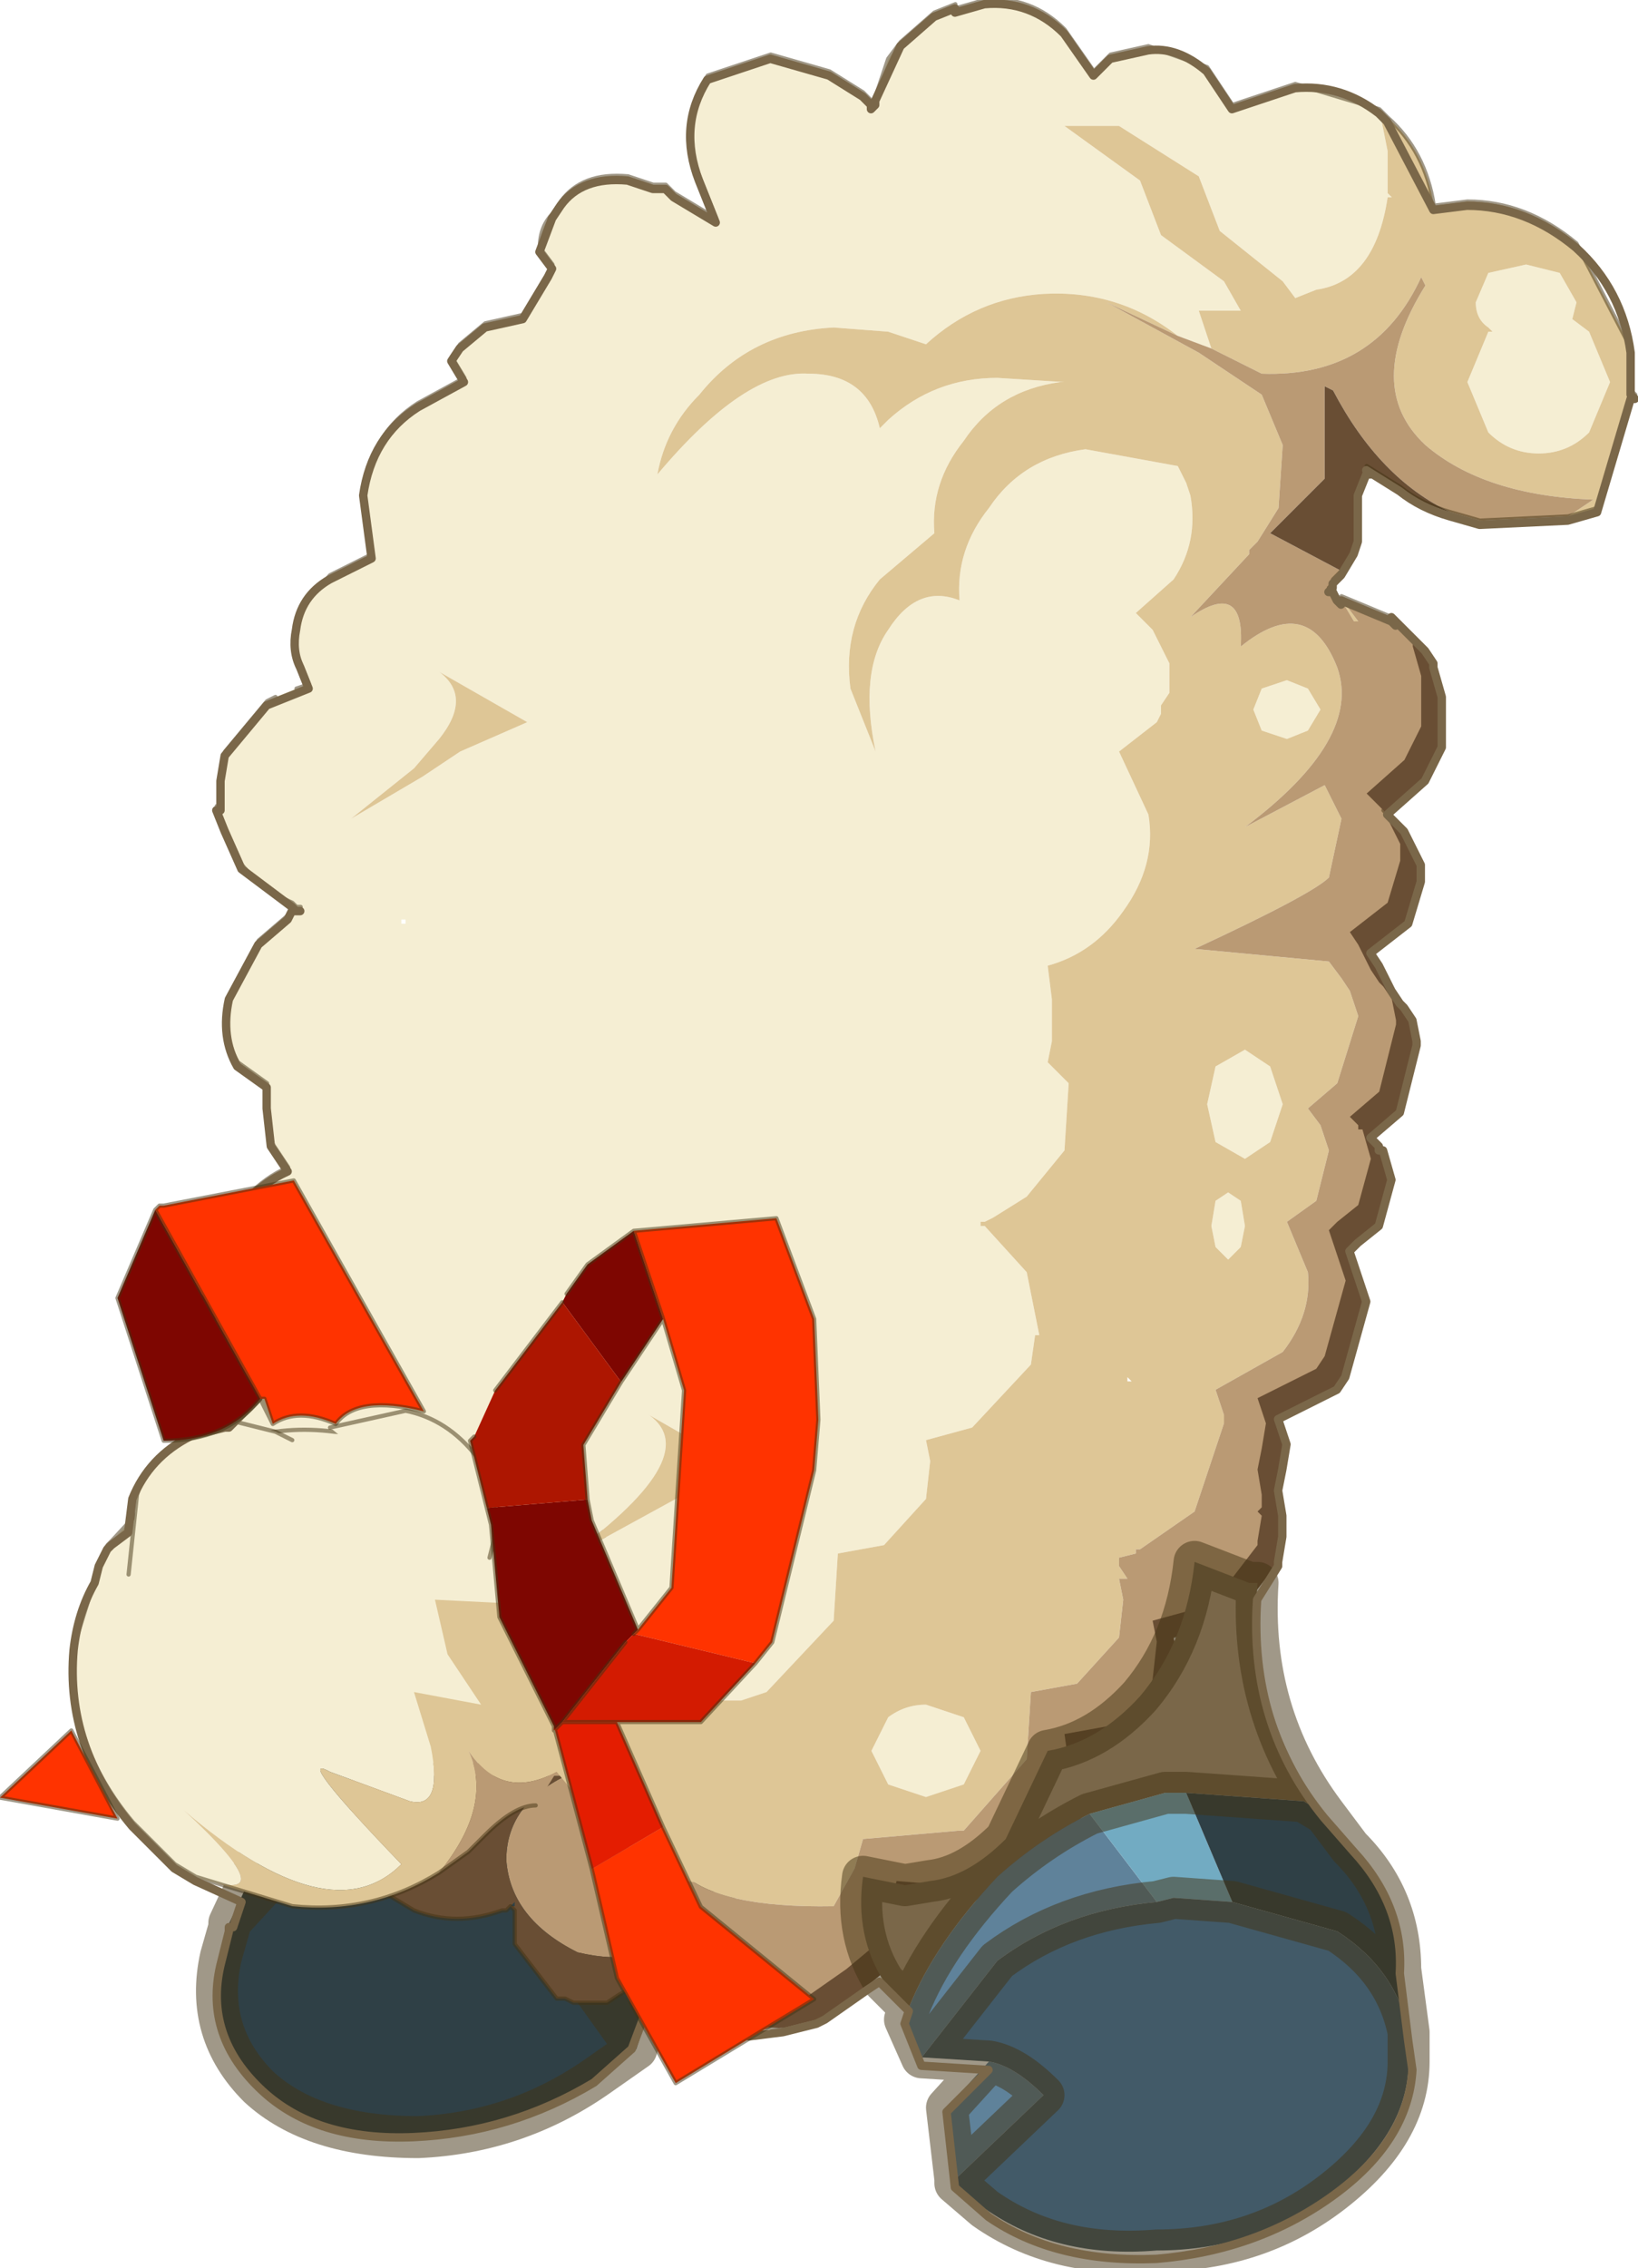 <?xml version="1.0"?>
<svg xmlns="http://www.w3.org/2000/svg" xmlns:xlink="http://www.w3.org/1999/xlink" width="17.7px" height="24.5px"><g transform="matrix(1, 0, 0, 1, -342.25, -265.15)"><use xlink:href="#object-0" width="18.6" height="27.05" transform="matrix(0.907, 0, 0, 0.907, 343.05, 265.15)"/><use xlink:href="#object-1" width="18.7" height="26.95" transform="matrix(0.907, 0, 0, 0.907, 343, 265.15)"/><use xlink:href="#object-2" width="9.75" height="10.75" transform="matrix(0.907, 0, 0, 0.907, 342.25, 277.9)"/></g><defs><g transform="matrix(1, 0, 0, 1, 1.6, 12.1)" id="object-0"><path fill-rule="evenodd" fill="#2f4046" stroke="none" d="M4.4 4.8Q4.2 5.7 4.55 6.4Q4.75 6.9 5.4 6.95Q5.3 7.65 5.55 8.05Q5.85 8.5 6.3 8.5L6.6 8.45L7.1 8.35Q7 9.1 6.5 9.7L6.2 10L6.2 10.15L5.85 10.7L5.05 10.8Q5.1 11.2 5.4 11.35L5.1 12.3L4.6 12.65Q3.65 13.3 2.5 13.35Q1.25 13.35 0.6 12.75Q-0.05 12.1 0.15 11.2L0.25 10.85L0.25 10.8L0.6 10.05Q0.75 9.15 1.55 8.45L2 8Q3.2 6.7 3.5 5.1L3.6 5.1L4.4 4.8M2 8L2.3 7.85L3.7 7.65L3.9 7.65L4.75 7.85L5.5 8.5L6.2 10L5.5 8.5L4.75 7.85L3.9 7.65L3.7 7.65L2.3 7.85L2 8M0.25 10.8L1.45 9.5L2.75 9.05L3.45 9L3.65 8.95Q4.7 9 5.25 9.6Q5.65 9.95 5.85 10.7Q5.65 9.95 5.25 9.6Q4.7 9 3.65 8.95L3.45 9L2.75 9.05L1.45 9.5L0.25 10.8M5.05 10.8Q4.75 10.85 4.35 11.25L5.1 12.3L4.35 11.25Q4.75 10.85 5.05 10.8"/><path fill="none" stroke="#423213" stroke-opacity="0.502" stroke-width="0.5" stroke-linecap="round" stroke-linejoin="round" d="M4.4 4.8Q4.2 5.7 4.55 6.4Q4.75 6.9 5.4 6.95Q5.3 7.65 5.55 8.05Q5.85 8.5 6.3 8.5L6.6 8.45L7.1 8.35Q7 9.1 6.5 9.7L6.2 10L6.2 10.15L5.85 10.7L5.05 10.8Q5.1 11.2 5.4 11.35L5.1 12.3L4.6 12.65Q3.65 13.3 2.5 13.35Q1.25 13.35 0.6 12.75Q-0.05 12.1 0.15 11.2L0.25 10.85L0.25 10.8L0.6 10.05Q0.75 9.15 1.55 8.45L2 8Q3.2 6.7 3.5 5.1L3.6 5.1L4.4 4.8M6.2 10L5.5 8.5L4.75 7.85L3.9 7.65L3.7 7.65L2.3 7.85L2 8M5.85 10.7Q5.65 9.95 5.25 9.6Q4.7 9 3.65 8.95L3.45 9L2.75 9.05L1.45 9.5L0.25 10.8M5.1 12.3L4.35 11.25Q4.75 10.85 5.05 10.8"/><path fill-rule="evenodd" fill="#f5eed3" stroke="none" d="M1.05 -3.9L1.2 -3.95L1.1 -4.2Q1 -4.4 1.05 -4.65L1.1 -4.85L1.45 -5.25L1.95 -5.5L1.85 -6.2L1.85 -6.25Q1.95 -6.95 2.5 -7.3L3.05 -7.6L2.9 -7.85L3 -8L3.3 -8.25L3.75 -8.35L4.05 -8.85L4.1 -8.95L3.95 -9.15Q3.95 -9.4 4.1 -9.55L4.2 -9.7Q4.45 -10.05 5 -10L5.3 -9.9L5.4 -9.9L5.45 -9.9L5.5 -9.85L5.55 -9.8L6.05 -9.5L5.85 -10Q5.6 -10.65 5.95 -11.2L6.7 -11.45L7.4 -11.25L7.8 -11L7.9 -10.9L7.9 -10.85L7.95 -10.9L7.95 -10.95L8.1 -11.4L8.25 -11.6L8.65 -11.95L8.9 -12.05L8.9 -12L9.25 -12.1Q9.8 -12.15 10.2 -11.75L10.55 -11.25L10.75 -11.45L11.2 -11.55L11.9 -11.3L12.2 -10.85L12.95 -11.1L13.95 -10.8L14.05 -10.3L14.05 -9.8L14.1 -9.75L14.05 -9.75Q13.9 -8.75 13.2 -8.65L12.95 -8.55L12.8 -8.75L12.05 -9.35L11.8 -10L10.85 -10.6L10.2 -10.6L11.1 -9.95L11.35 -9.3L12.1 -8.75L12.3 -8.4L11.8 -8.4L11.95 -7.95L11.55 -8.1Q10.85 -8.65 9.95 -8.6Q9.15 -8.55 8.55 -8L8.1 -8.15L7.45 -8.2Q6.45 -8.15 5.85 -7.4Q5.45 -7 5.35 -6.45Q6.4 -7.7 7.15 -7.65Q7.85 -7.65 8 -7L8.1 -7.1Q8.65 -7.6 9.4 -7.6L10.2 -7.55L10.15 -7.55Q9.4 -7.45 9 -6.85Q8.6 -6.35 8.65 -5.75L8 -5.2Q7.55 -4.65 7.65 -3.9L7.95 -3.15Q7.75 -4.1 8.1 -4.6Q8.45 -5.15 8.95 -4.95Q8.9 -5.55 9.3 -6.05Q9.7 -6.65 10.45 -6.75L11.55 -6.55L11.65 -6.35L11.7 -6.2Q11.8 -5.65 11.5 -5.2L11.05 -4.8L11.25 -4.6L11.45 -4.2L11.45 -3.85L11.35 -3.7L11.35 -3.6L11.3 -3.5L10.85 -3.15L11.2 -2.4Q11.3 -1.8 10.9 -1.25Q10.55 -0.75 10 -0.6L10.05 -0.2L10.05 0.3L10 0.55L10.25 0.8L10.2 1.6L9.75 2.15L9.35 2.4L9.25 2.45L9.2 2.45L9.2 2.5L9.25 2.5L9.75 3.05L9.85 3.55L9.9 3.8L9.85 3.8L9.8 4.15L9.1 4.9L8.55 5.05L8.6 5.3L8.55 5.75L8.05 6.3L7.5 6.4L7.45 7.2L6.65 8.05L6.35 8.15L5.5 8.15L5.4 8.5L5.2 8.9L1.75 8.9L1.8 8.7L1.85 8.6L1.9 8.55L1.85 8.55L1.1 8.45L0.65 8.2L0.65 8.15L0.5 8L0.35 7.65Q0.15 7.15 0.35 6.65Q0.45 6.35 0.7 6.2L0.5 6.05L0.2 5.65Q0.05 5.3 0.25 4.95L0.6 4.5L0.1 3.85L0 3.15L0.15 2.65Q0.4 2.05 0.95 1.8L0.85 1.65L0.75 1.5L0.7 1.05L0.7 0.8L0.35 0.55Q0.15 0.2 0.25 -0.25L0.6 -0.9L0.95 -1.2L1 -1.3L1.1 -1.3L1.05 -1.3L1 -1.35Q0.65 -1.5 0.4 -1.8L0.2 -2.25L0.1 -2.5L0.15 -2.5L0.15 -2.85L0.2 -3.15L0.7 -3.75L0.8 -3.8L1.05 -3.9M2.75 -3.3L2.45 -2.95L1.7 -2.35L2.55 -2.85L3 -3.15L3.8 -3.5L2.75 -4.1Q3.15 -3.8 2.75 -3.3M2.3 -1.1L2.35 -1.1L2.35 -1.15L2.3 -1.15L2.3 -1.1M15.7 -8.95L16.1 -8.85L16.3 -8.5L16.25 -8.3L16.45 -8.15L16.7 -7.55L16.45 -6.95Q16.2 -6.7 15.85 -6.7Q15.5 -6.7 15.25 -6.95L15 -7.55L15.25 -8.15L15.3 -8.15L15.25 -8.2Q15.1 -8.3 15.1 -8.5L15.25 -8.85L15.7 -8.95M13.1 -3.4L12.85 -3.3L12.55 -3.4L12.45 -3.65L12.55 -3.9L12.85 -4L13.1 -3.9L13.25 -3.65L13.1 -3.4M12 0.6L12.35 0.4L12.65 0.6L12.8 1.05L12.65 1.5L12.35 1.7L12 1.5L11.9 1.05L12 0.6M12 2.2L12.15 2.1L12.3 2.2L12.35 2.5L12.3 2.75L12.15 2.9L12 2.75L11.95 2.5L12 2.2M5.25 4.75Q5.95 5.25 4.2 6.5L6.3 5.35L5.25 4.75M8.55 8.2L9 8.35L9.2 8.75L9 9.15L8.55 9.3L8.1 9.15L7.9 8.75L8.1 8.35Q8.3 8.2 8.55 8.2"/><path fill-rule="evenodd" fill="#dec696" stroke="none" d="M13.95 -10.8L14.05 -10.7Q14.5 -10.3 14.6 -9.65L15 -9.7Q15.7 -9.7 16.3 -9.2L16.95 -7.95L16.95 -7.45L17 -7.4L16.95 -7.4L16.55 -6.05L16.2 -5.95L16.5 -6.15Q15.2 -6.2 14.5 -6.8Q13.75 -7.5 14.5 -8.7L14.45 -8.8Q13.9 -7.6 12.55 -7.65L11.95 -7.95L11.8 -8.4L12.3 -8.4L12.1 -8.75L11.35 -9.3L11.1 -9.95L10.2 -10.6L10.85 -10.6L11.8 -10L12.05 -9.35L12.8 -8.75L12.95 -8.55L13.2 -8.65Q13.9 -8.75 14.05 -9.75L14.1 -9.75L14.05 -9.8L14.05 -10.3L13.95 -10.8M5.2 8.9L5.4 8.5L5.5 8.15L6.35 8.15L6.65 8.05L7.45 7.2L7.5 6.4L8.05 6.3L8.55 5.75L8.6 5.3L8.55 5.05L9.1 4.9L9.8 4.15L9.85 3.8L9.9 3.8L9.85 3.55L9.75 3.05L9.25 2.5L9.2 2.5L9.2 2.45L9.25 2.45L9.35 2.4L9.75 2.15L10.2 1.6L10.25 0.8L10 0.55L10.05 0.3L10.05 -0.2L10 -0.6Q10.55 -0.75 10.9 -1.25Q11.3 -1.8 11.2 -2.4L10.85 -3.15L11.3 -3.5L11.35 -3.6L11.35 -3.7L11.45 -3.85L11.45 -4.2L11.25 -4.6L11.05 -4.8L11.5 -5.2Q11.8 -5.65 11.7 -6.2L11.65 -6.35L11.55 -6.55L10.45 -6.75Q9.7 -6.65 9.3 -6.05Q8.9 -5.55 8.95 -4.95Q8.45 -5.15 8.1 -4.6Q7.75 -4.1 7.95 -3.15L7.65 -3.9Q7.55 -4.65 8 -5.2L8.65 -5.75Q8.6 -6.35 9 -6.85Q9.4 -7.45 10.15 -7.55L10.2 -7.55L9.4 -7.6Q8.65 -7.6 8.1 -7.1L8 -7Q7.85 -7.65 7.15 -7.65Q6.4 -7.7 5.35 -6.45Q5.45 -7 5.85 -7.4Q6.45 -8.15 7.45 -8.2L8.1 -8.15L8.55 -8Q9.15 -8.55 9.95 -8.6Q10.85 -8.65 11.55 -8.1L10.7 -8.5L11.8 -7.9L12.55 -7.4L12.8 -6.8L12.75 -6.05L12.5 -5.65L12.4 -5.55L12.4 -5.5L11.7 -4.75Q12.35 -5.2 12.3 -4.4Q13.1 -5.05 13.45 -4.15Q13.75 -3.3 12.35 -2.25L13.3 -2.75L13.5 -2.35L13.35 -1.65Q13.15 -1.45 11.75 -0.8L13.35 -0.65L13.5 -0.45L13.6 -0.3L13.7 0L13.45 0.8L13.1 1.1L13.25 1.3L13.35 1.6L13.2 2.2L12.85 2.45L13.1 3.05Q13.15 3.55 12.8 4L12 4.45L12.1 4.75L12.1 4.85L11.75 5.9L11.1 6.35L11.05 6.35L11.05 6.4L10.85 6.45L10.85 6.55L10.95 6.7L10.85 6.7L10.9 6.95L10.85 7.4L10.35 7.95L9.8 8.05L9.75 8.85L9 9.7L8.95 9.7L7.8 9.8L7.7 10.15L7.45 10.6Q4.7 10.65 5.7 8.9L5.2 8.9M2.75 -3.3Q3.15 -3.8 2.75 -4.1L3.8 -3.5L3 -3.15L2.55 -2.85L1.7 -2.35L2.45 -2.95L2.75 -3.3M15.7 -8.95L15.25 -8.85L15.1 -8.5Q15.1 -8.3 15.25 -8.2L15.3 -8.15L15.25 -8.15L15 -7.55L15.25 -6.95Q15.5 -6.7 15.85 -6.7Q16.2 -6.7 16.45 -6.95L16.7 -7.55L16.45 -8.15L16.25 -8.3L16.3 -8.5L16.1 -8.85L15.7 -8.95M13.5 -4.95L13.55 -4.9L13.7 -4.7L13.65 -4.7L13.5 -4.95M13.1 -3.4L13.25 -3.65L13.1 -3.9L12.85 -4L12.55 -3.9L12.45 -3.65L12.55 -3.4L12.85 -3.3L13.1 -3.4M12 0.6L11.9 1.05L12 1.5L12.35 1.7L12.65 1.5L12.8 1.05L12.65 0.6L12.35 0.4L12 0.6M12 2.2L11.95 2.5L12 2.75L12.15 2.9L12.3 2.75L12.35 2.5L12.3 2.2L12.15 2.1L12 2.2M11 4.35L10.95 4.3L10.95 4.35L11 4.35M5.25 4.75L6.3 5.35L4.2 6.5Q5.95 5.25 5.25 4.75M8.55 8.2Q8.3 8.2 8.1 8.35L7.9 8.75L8.1 9.15L8.55 9.3L9 9.15L9.2 8.75L9 8.35L8.55 8.2"/><path fill-rule="evenodd" fill="#ba9a74" stroke="none" d="M16.2 -5.95L15.15 -5.9L14.8 -6Q13.95 -6.4 13.4 -7.45L13.3 -7.5L13.3 -6.4L12.65 -5.75L13.5 -5.3L13.4 -5.2L13.4 -5.15L13.35 -5.1L13.4 -5.1L13.45 -5L13.5 -4.95L13.5 -5L14.1 -4.75L14.45 -4.4L14.55 -4.25L14.55 -4.2L14.65 -3.85L14.65 -3.25L14.45 -2.85L14 -2.45L14.2 -2.25L14.4 -1.85L14.4 -1.65L14.25 -1.15L13.8 -0.8L13.9 -0.65L14.05 -0.35L14.15 -0.2L14.2 -0.15L14.3 0L14.35 0.25L14.35 0.3L14.15 1.1L13.8 1.4L13.9 1.5L13.9 1.55L13.95 1.55L14.05 1.9L13.9 2.45L13.65 2.65L13.55 2.75L13.75 3.35L13.5 4.25L13.4 4.4L12.7 4.75L12.8 5.05L12.75 5.35L12.7 5.6L12.75 5.9L12.75 6.05L12.7 6.1L12.75 6.15L12.7 6.45L12.7 6.5L12.2 7.15L12 7.25L11.45 7.4L11.5 7.65L11.45 8.1L11.4 8.25L11.35 8.35L10.95 8.65L10.4 8.75L10.45 9.1L10.35 9.55L9.7 10.35L9.55 10.4L9 10.55L8.4 10.5L8.3 10.85L8.15 11.2L8.1 11.25L8.1 11.3L7.8 11.55L7.3 11.9L7.2 11.95L7 12Q5.6 11.75 5.55 10.85Q5.25 11.35 4.4 11.15Q3.6 10.75 3.55 10.05Q3.55 9.4 4.25 9.05L1.7 9.05L1.75 8.9L5.2 8.9L5.7 8.9Q4.7 10.65 7.45 10.6L7.7 10.15L7.8 9.8L8.95 9.7L9 9.7L9.75 8.85L9.8 8.05L10.35 7.95L10.85 7.4L10.9 6.95L10.85 6.7L10.95 6.7L10.85 6.55L10.85 6.45L11.05 6.4L11.05 6.35L11.1 6.35L11.75 5.9L12.1 4.85L12.1 4.75L12 4.45L12.8 4Q13.15 3.55 13.1 3.05L12.85 2.45L13.2 2.2L13.35 1.6L13.25 1.3L13.1 1.1L13.45 0.8L13.7 0L13.6 -0.3L13.5 -0.45L13.35 -0.65L11.75 -0.8Q13.15 -1.45 13.35 -1.65L13.5 -2.35L13.3 -2.75L12.35 -2.25Q13.75 -3.3 13.45 -4.15Q13.1 -5.05 12.3 -4.4Q12.35 -5.2 11.7 -4.75L12.4 -5.5L12.4 -5.55L12.5 -5.65L12.75 -6.05L12.8 -6.8L12.55 -7.4L11.8 -7.9L10.7 -8.5L11.55 -8.1L11.95 -7.95L12.55 -7.65Q13.9 -7.6 14.45 -8.8L14.5 -8.7Q13.75 -7.5 14.5 -6.8Q15.2 -6.2 16.5 -6.15L16.2 -5.95M13.5 -4.95L13.65 -4.7L13.7 -4.7L13.55 -4.9L13.5 -4.95"/><path fill-rule="evenodd" fill="#694e34" stroke="none" d="M14.8 -6Q14.45 -6.1 14.2 -6.3L13.8 -6.55L13.85 -6.5L13.8 -6.5L13.7 -6.25L13.7 -5.7L13.65 -5.55L13.5 -5.3L12.65 -5.75L13.3 -6.4L13.3 -7.5L13.4 -7.45Q13.95 -6.4 14.8 -6M7 12L6.8 12.05L5.9 12L5.75 11.95L5.7 11.95L5.55 11.9L5.45 11.85L5.4 11.8L5.4 11.7L5.35 11.45L5.4 11.35L5.4 11.25L5.35 11.3L5.3 11.3L5.3 11.35L5.3 11.4L5.25 11.45L5.2 11.45L5.15 11.5L5.05 11.55L5 11.6L4.9 11.65L4.75 11.75L4.35 11.75L4.25 11.7L4.15 11.7L3.65 11.05L3.65 10.75L3.65 10.65L3.6 10.6L3.55 10.65L3.5 10.65Q2.95 10.85 2.45 10.65L2.2 10.5Q1.9 10.3 1.75 9.9L1.75 9.85L1.7 9.65L1.7 9.6L1.7 9.4L1.7 9.15L1.7 9.05L4.25 9.05Q3.55 9.4 3.55 10.05Q3.6 10.75 4.4 11.15Q5.25 11.35 5.55 10.85Q5.6 11.75 7 12M3.6 10.6L3.65 10.6L3.65 10.55L3.6 10.6"/><path fill-rule="evenodd" fill="#9d764f" stroke="none" d="M14.55 -4.25L14.6 -4.2L14.55 -4.2L14.55 -4.25M13.9 1.5L13.95 1.55L13.9 1.55L13.9 1.5M12.75 6.05L12.8 6.15L12.75 6.15L12.7 6.1L12.75 6.05"/><path fill="none" stroke="#423213" stroke-opacity="0.502" stroke-width="0.05" stroke-linecap="round" stroke-linejoin="round" d="M1.05 -3.9L1.2 -3.95L1.1 -4.2Q1 -4.4 1.05 -4.65L1.1 -4.85L1.45 -5.25L1.95 -5.5L1.85 -6.2L1.85 -6.25Q1.95 -6.95 2.5 -7.3L3.05 -7.6L2.9 -7.85L3 -8L3.3 -8.25L3.75 -8.35L4.05 -8.85L4.1 -8.95L3.95 -9.15Q3.95 -9.4 4.1 -9.55L4.2 -9.7Q4.45 -10.05 5 -10L5.3 -9.9L5.4 -9.9L5.45 -9.9L5.5 -9.85L5.55 -9.8L6.05 -9.5L5.85 -10Q5.6 -10.65 5.95 -11.2L6.7 -11.45L7.4 -11.25L7.8 -11L7.9 -10.9L7.9 -10.85L7.95 -10.9L7.95 -10.95L8.1 -11.4L8.25 -11.6L8.65 -11.95L8.9 -12.05L8.9 -12L9.25 -12.1Q9.8 -12.15 10.2 -11.75L10.55 -11.25L10.75 -11.45L11.2 -11.55L11.9 -11.3L12.2 -10.85L12.95 -11.1L13.95 -10.8L14.05 -10.7Q14.5 -10.3 14.6 -9.65L15 -9.7Q15.7 -9.7 16.3 -9.2L16.95 -7.95L16.95 -7.45L17 -7.4L16.95 -7.4L16.55 -6.05L16.2 -5.95L15.15 -5.9L14.8 -6Q14.45 -6.1 14.2 -6.3L13.8 -6.55L13.85 -6.5L13.8 -6.5L13.7 -6.25L13.7 -5.7L13.65 -5.55L13.5 -5.3L13.4 -5.2L13.4 -5.15L13.35 -5.1L13.4 -5.1L13.45 -5L13.5 -4.95L13.5 -5L14.1 -4.75L14.45 -4.4L14.55 -4.25L14.6 -4.2L14.55 -4.2L14.65 -3.85L14.65 -3.25L14.45 -2.85L14 -2.45L14.2 -2.25L14.4 -1.85L14.4 -1.65L14.25 -1.15L13.8 -0.8L13.9 -0.65L14.05 -0.35L14.15 -0.2L14.2 -0.15L14.3 0L14.35 0.25L14.35 0.3L14.15 1.1L13.8 1.4L13.9 1.5L13.95 1.55L14.05 1.9L13.9 2.45L13.65 2.65L13.55 2.75L13.75 3.35L13.5 4.25L13.4 4.4L12.7 4.75L12.8 5.05L12.75 5.35L12.7 5.6L12.75 5.9L12.75 6.05L12.8 6.15L12.75 6.15L12.7 6.45L12.7 6.5L12.2 7.15L12 7.25L11.45 7.4L11.5 7.65L11.45 8.1L11.4 8.25L11.35 8.35L10.95 8.65L10.4 8.75L10.45 9.1L10.35 9.55L9.7 10.35L9.55 10.4L9 10.55L8.4 10.5L8.3 10.85L8.15 11.2L8.1 11.25L8.1 11.3L7.8 11.55L7.3 11.9L7.2 11.95L7 12L6.8 12.05L5.9 12L5.75 11.95L5.7 11.95L5.55 11.9L5.45 11.85L5.4 11.8L5.4 11.7L5.35 11.45L5.4 11.35L5.4 11.25L5.35 11.3L5.3 11.3L5.3 11.35L5.3 11.4L5.25 11.45L5.2 11.45L5.15 11.5L5.05 11.55L5 11.6L4.9 11.65L4.75 11.75L4.35 11.75L4.25 11.7L4.15 11.7L3.65 11.05L3.65 10.75L3.65 10.65L3.6 10.6L3.55 10.65L3.5 10.65Q2.95 10.85 2.45 10.65L2.2 10.5Q1.9 10.3 1.75 9.9L1.75 9.85L1.7 9.65L1.7 9.6L1.7 9.4L1.7 9.15L1.7 9.05L1.75 8.9L1.8 8.7L1.85 8.6L1.9 8.55L1.85 8.55L1.1 8.45L0.65 8.2L0.65 8.15L0.5 8L0.35 7.65Q0.15 7.15 0.35 6.65Q0.45 6.35 0.7 6.2L0.5 6.05L0.2 5.65Q0.05 5.3 0.25 4.95L0.6 4.5L0.1 3.85L0 3.15L0.15 2.65Q0.4 2.05 0.95 1.8L0.85 1.65L0.75 1.5L0.7 1.05L0.7 0.8L0.35 0.55Q0.15 0.2 0.25 -0.25L0.6 -0.9L0.95 -1.2L1 -1.3L1.1 -1.3L1.05 -1.3L1 -1.35Q0.65 -1.5 0.4 -1.8L0.2 -2.25L0.1 -2.5L0.15 -2.5L0.15 -2.85L0.2 -3.15L0.7 -3.75L0.8 -3.8"/><path fill-rule="evenodd" fill="#694e34" stroke="none" d="M14.15 -4.75L14.5 -4.4L14.6 -4.25L14.6 -4.2L14.7 -3.85L14.7 -3.25L14.5 -2.85L14.05 -2.45L14.25 -2.25L14.45 -1.85L14.45 -1.65L14.3 -1.15L13.85 -0.8L13.95 -0.65L14.1 -0.35L14.2 -0.2L14.25 -0.15L14.35 0L14.4 0.25L14.4 0.3L14.2 1.1L13.85 1.4L13.95 1.5L13.95 1.55L14 1.55L14.1 1.9L13.95 2.45L13.7 2.65L13.6 2.75L13.8 3.35L13.55 4.25L13.45 4.4L12.75 4.75L12.85 5.05L12.8 5.35L12.75 5.6L12.8 5.9L12.8 6.05L12.75 6.1L12.8 6.15L12.75 6.45L12.75 6.5L12.25 7.15L12.05 7.25L11.5 7.4L11.55 7.65L11.5 8.1L11.45 8.25L11.4 8.35L11 8.65L10.45 8.75L10.5 9.1L10.4 9.55L9.75 10.35L9.6 10.4L9.05 10.55L8.45 10.5L8.35 10.85L8.2 11.2L8.15 11.25L8.15 11.3L7.85 11.55L7.35 11.9L7.25 11.95L6.85 12.05L5.95 12L5.75 11.95L5.6 11.9L5.5 11.85L5.45 11.8L5.45 11.75L5.5 11.75L5.7 11.8L6.6 11.85L7 11.75L7.1 11.7L7.6 11.35L7.9 11.1L7.9 11.05L7.95 11L8.1 10.65L8.2 10.3L8.8 10.35L9.35 10.2L9.5 10.15L10.15 9.35L10.25 8.9L10.2 8.55L10.75 8.45L11.15 8.15L11.2 8.05L11.25 7.9L11.3 7.45L11.25 7.2L11.8 7.05L12 6.95L12.5 6.3L12.5 6.25L12.55 5.95L12.5 5.9L12.55 5.85L12.55 5.7L12.5 5.4L12.55 5.15L12.6 4.85L12.5 4.55L13.2 4.2L13.3 4.05L13.55 3.15L13.35 2.55L13.45 2.45L13.7 2.25L13.85 1.7L13.75 1.35L13.7 1.35L13.7 1.3L13.6 1.2L13.95 0.9L14.15 0.1L14.15 0.05L14.1 -0.2L14 -0.35L13.95 -0.4L13.85 -0.55L13.7 -0.85L13.6 -1L14.05 -1.35L14.2 -1.85L14.2 -2.05L14 -2.45L13.8 -2.65L14.25 -3.05L14.45 -3.45L14.45 -4.05L14.35 -4.4L14.35 -4.45L14.25 -4.6L14.1 -4.8L14.15 -4.75"/><path fill-rule="evenodd" fill="#7a6749" stroke="none" d="M8.35 11.8L8.05 11.5Q7.7 10.95 7.8 10.25L8.3 10.35L8.6 10.3Q9.05 10.25 9.5 9.8L10 8.75Q10.6 8.65 11.1 8.1Q11.65 7.45 11.75 6.5L12.4 6.75L12.5 6.75Q12.4 8.3 13.3 9.5L13.05 9.35L11.65 9.25L11.4 9.25L10.5 9.5Q9.9 9.8 9.4 10.25Q8.65 11.05 8.35 11.8"/><path fill-rule="evenodd" fill="#5f829a" stroke="none" d="M8.35 11.8Q8.65 11.05 9.4 10.25Q9.9 9.8 10.5 9.5L11.3 10.55Q10.2 10.65 9.4 11.25L8.5 12.4L8.3 11.95L8.35 11.8M8.9 13.85L8.8 13L9.3 12.45Q9.6 12.5 9.95 12.85L8.9 13.85"/><path fill-rule="evenodd" fill="#72abc2" stroke="none" d="M10.5 9.5L11.4 9.25L11.65 9.25L12.2 10.55L11.5 10.5L11.3 10.55L10.5 9.5"/><path fill-rule="evenodd" fill="#2f4046" stroke="none" d="M11.65 9.25L13.05 9.35L13.3 9.5L13.6 9.9Q14.2 10.5 14.2 11.35L14.3 12.1Q14.15 11.35 13.45 10.9L12.2 10.55L11.65 9.25"/><path fill-rule="evenodd" fill="#425a68" stroke="none" d="M14.3 12.1L14.3 12.15L14.3 12.45Q14.3 13.3 13.4 14Q12.5 14.7 11.3 14.7Q10.1 14.8 9.25 14.2L8.9 13.9L8.9 13.85L9.95 12.85Q9.6 12.5 9.3 12.45L8.5 12.4L9.4 11.25Q10.2 10.65 11.3 10.55L11.5 10.5L12.2 10.55L13.45 10.9Q14.15 11.35 14.3 12.1"/><path fill="none" stroke="#423213" stroke-opacity="0.502" stroke-width="0.5" stroke-linecap="round" stroke-linejoin="round" d="M13.3 9.5Q12.4 8.3 12.5 6.75L12.4 6.75L11.75 6.5Q11.65 7.45 11.1 8.1Q10.6 8.65 10 8.75L9.5 9.8Q9.05 10.25 8.6 10.3L8.3 10.35L7.8 10.25Q7.7 10.95 8.05 11.5L8.35 11.8Q8.65 11.05 9.4 10.25Q9.9 9.8 10.5 9.5L11.4 9.25L11.65 9.25L13.05 9.35L13.3 9.5L13.6 9.9Q14.2 10.5 14.2 11.35L14.3 12.1L14.3 12.15L14.3 12.45Q14.3 13.3 13.4 14Q12.5 14.7 11.3 14.7Q10.1 14.8 9.25 14.2L8.9 13.9L8.9 13.85L8.8 13L9.3 12.45L8.5 12.4L8.3 11.95L8.35 11.8M8.9 13.85L9.95 12.85Q9.6 12.5 9.3 12.45M11.3 10.55L11.5 10.5L12.2 10.55L13.45 10.9Q14.15 11.35 14.3 12.1M11.3 10.55Q10.2 10.65 9.4 11.25L8.5 12.4"/><path fill-rule="evenodd" fill="#f5eed3" stroke="none" d="M-0.15 10.25L-0.4 10.1L-0.9 9.6Q-1.7 8.65 -1.6 7.5L-1.35 6.7L-1.3 6.5L-1.2 6.3L-1.15 6.25L-0.55 5.6Q0.35 4.8 1.5 4.95Q2.5 5 3.2 5.65L3.5 5.95L3.5 6L3.55 6.1L3.7 6.25L3.85 6.55L3.45 6.3L3.7 7L2.7 6.95L2.85 7.6L3.25 8.2L2.45 8.05L2.65 8.7Q2.8 9.45 2.4 9.35L1.45 9Q1 8.75 2.3 10.1Q1.45 10.95 -0.3 9.45Q1 10.65 -0.15 10.25"/><path fill-rule="evenodd" fill="#dec696" stroke="none" d="M3.85 6.55Q3.4 8.35 5.4 8.2L6.9 9.1Q6.25 11.6 4.15 9Q3.5 9.35 3.1 8.75Q3.4 9.4 2.75 10.2Q1.95 10.7 1 10.6L-0.15 10.25Q1 10.65 -0.3 9.45Q1.45 10.95 2.3 10.1Q1 8.75 1.45 9L2.4 9.35Q2.8 9.45 2.65 8.7L2.45 8.05L3.25 8.2L2.85 7.6L2.7 6.95L3.7 7L3.45 6.3L3.85 6.55"/><path fill-rule="evenodd" fill="#ba9a74" stroke="none" d="M4.15 9L3.9 9.4Q3.65 9.4 3.3 9.75L3.1 9.95L2.75 10.2Q3.4 9.4 3.1 8.75Q3.5 9.35 4.15 9"/><path fill="none" stroke="#423213" stroke-opacity="0.502" stroke-width="0.05" stroke-linecap="round" stroke-linejoin="round" d="M-0.15 10.25L-0.4 10.1L-0.9 9.6Q-1.7 8.65 -1.6 7.5L-1.35 6.7L-1.3 6.5L-1.2 6.3L-1.15 6.25L-0.55 5.6Q0.35 4.8 1.5 4.95Q2.5 5 3.2 5.65L3.5 5.95L3.5 6L3.55 6.1L3.7 6.25M3.9 9.4Q3.65 9.4 3.3 9.75L3.1 9.95L2.75 10.2Q1.95 10.7 1 10.6L-0.15 10.25"/><path fill-rule="evenodd" fill="#f5eed3" stroke="none" d="M-0.95 6.65L-0.85 5.7Q-0.7 5.2 -0.15 4.95L0.2 4.8L0.8 4.95L1 5.05L-0.95 6.65"/><path fill="none" stroke="#423213" stroke-opacity="0.502" stroke-width="0.05" stroke-linecap="round" stroke-linejoin="round" d="M-0.95 6.65L-0.85 5.7Q-0.7 5.2 -0.15 4.95L0.2 4.8L0.8 4.95L1 5.05"/><path fill-rule="evenodd" fill="#f5eed3" stroke="none" d="M3.35 6.45L1.45 4.9L2.35 4.7Q2.85 4.8 3.2 5.25L3.4 5.6L3.4 6.25L3.35 6.45"/><path fill="none" stroke="#423213" stroke-opacity="0.502" stroke-width="0.05" stroke-linecap="round" stroke-linejoin="round" d="M1.45 4.9L2.35 4.7Q2.85 4.8 3.2 5.25L3.4 5.6L3.4 6.25L3.35 6.45"/></g><g transform="matrix(1, 0, 0, 1, 0.05, 13.45)" id="object-1"><path fill="none" stroke="#7a6749" stroke-width="0.1" stroke-linecap="round" stroke-linejoin="round" d="M11.8 -13.05L12.15 -12.55L12.35 -12.75L12.8 -12.85Q13.15 -12.9 13.5 -12.6L13.8 -12.15L14.55 -12.4Q15.1 -12.45 15.55 -12.1L15.65 -12L16.2 -10.95L16.6 -11Q17.3 -11 17.9 -10.5Q18.45 -10 18.55 -9.25L18.55 -8.75L18.6 -8.7L18.55 -8.7L18.15 -7.35L17.8 -7.25L16.75 -7.2L16.4 -7.3Q16.05 -7.4 15.8 -7.6L15.4 -7.85L15.45 -7.8L15.4 -7.8L15.3 -7.55L15.3 -7L15.25 -6.85L15.1 -6.6L15 -6.5L15 -6.45L14.95 -6.4L15 -6.4L15.05 -6.3L15.1 -6.25L15.1 -6.3L15.7 -6.05L15.75 -6L15.7 -6.1L15.75 -6.05L16.1 -5.7L16.2 -5.55L16.2 -5.5L16.3 -5.15L16.3 -4.55L16.1 -4.15L15.65 -3.75L15.85 -3.55L16.05 -3.15L16.05 -2.95L15.9 -2.45L15.45 -2.1L15.55 -1.95L15.7 -1.65L15.8 -1.5L15.85 -1.45L15.95 -1.3L16 -1.05L16 -1L15.8 -0.2L15.45 0.1L15.55 0.2L15.55 0.25L15.6 0.25L15.7 0.6L15.55 1.15L15.3 1.35L15.2 1.45L15.4 2.05L15.15 2.95L15.05 3.1L14.35 3.45L14.45 3.75L14.4 4.05L14.35 4.3L14.4 4.6L14.4 4.75L14.4 4.8L14.4 4.85L14.35 5.15L14.35 5.2L14.1 5.6Q14 7.1 14.9 8.2L15.25 8.6Q15.85 9.25 15.8 10.05L15.9 10.85L15.95 11.2Q15.9 12.05 15 12.7Q14.1 13.35 12.9 13.45Q11.7 13.5 10.9 12.95L10.5 12.6L10.4 11.7L10.9 11.2L10.1 11.15L9.9 10.65L9.95 10.5L9.65 10.2L9.6 10.15L9.45 10.25L8.95 10.6L8.85 10.65L8.45 10.75L8.05 10.8L7.5 10.7L7.35 10.65L7.3 10.65L7.15 10.6L7.05 10.55L7 10.5L7 10.4L6.95 10.15L6.65 10.95L6.2 11.35Q5.2 11.95 4.05 12Q2.9 12.05 2.25 11.45Q1.55 10.8 1.75 9.95L1.85 9.55L1.85 9.5L1.9 9.5L2 9.2L1.45 8.95L1.2 8.8L0.7 8.3Q-0.1 7.35 0 6.2Q0.05 5.75 0.25 5.4L0.3 5.2L0.4 5L0.45 4.95L0.65 4.8L0.7 4.4Q0.9 3.9 1.4 3.65L1.8 3.55L1.85 3.55L2.2 3.2L1.7 2.55Q1.45 1.95 1.75 1.35Q2 0.75 2.55 0.5L2.35 0.2L2.3 -0.25L2.3 -0.5L1.95 -0.75Q1.75 -1.1 1.85 -1.55L2.2 -2.2L2.55 -2.5L2.6 -2.6L2.7 -2.6L2.65 -2.6L2.6 -2.65L2 -3.1L1.8 -3.55L1.7 -3.8L1.75 -3.8L1.75 -4.15L1.8 -4.45L2.3 -5.05L2.8 -5.25L2.7 -5.5Q2.6 -5.7 2.65 -5.95Q2.7 -6.35 3.05 -6.55L3.55 -6.8L3.45 -7.55Q3.55 -8.25 4.1 -8.6L4.65 -8.9L4.5 -9.15L4.6 -9.3L4.9 -9.55L5.35 -9.65L5.65 -10.15L5.7 -10.25L5.55 -10.45L5.7 -10.85L5.8 -11Q6.05 -11.35 6.6 -11.3L6.9 -11.2L7 -11.2L7.05 -11.2L7.1 -11.15L7.15 -11.1L7.65 -10.8L7.45 -11.3Q7.2 -11.95 7.55 -12.5L8.3 -12.75L9 -12.55L9.4 -12.3L9.5 -12.2L9.5 -12.15L9.55 -12.2L9.55 -12.25L9.85 -12.9L10.25 -13.25L10.5 -13.35L10.5 -13.3L10.85 -13.4Q11.4 -13.45 11.8 -13.05"/></g><g transform="matrix(1, 0, 0, 1, 2.5, -2)" id="object-2"><path fill-rule="evenodd" fill="#ff3300" stroke="none" d="M5.05 2.6L6.75 2.45L7.2 3.65L7.25 4.85L7.2 5.45L6.7 7.5L6.5 7.75L5.05 7.4L5.1 7.35L5.5 6.85L5.65 4.5L5.4 3.65L5.05 2.6M5.4 9.7L5.85 10.65L7.2 11.75L5.55 12.75L4.85 11.5L4.55 10.2L5.4 9.7M-0.65 2.35L-0.6 2.3L-0.55 2.3L1 2L2.55 4.75Q1.75 4.55 1.5 4.9Q1.05 4.7 0.75 4.9L0.65 4.6L0.6 4.6L-0.65 2.35M-1.65 8.55L-1.1 9.6L-2.5 9.35L-1.65 8.55"/><path fill-rule="evenodd" fill="#7e0601" stroke="none" d="M5.05 2.6L5.4 3.65L4.9 4.4L4.2 3.45L4.25 3.35L4.5 3L5.05 2.6M5.1 7.35L5.05 7.4L4.95 7.5L4.2 8.45L4.1 8.55L4.1 8.5L3.45 7.2L3.35 6.1L3.3 5.9L4.5 5.8L4.55 6.05L5.1 7.35M-0.65 2.35L0.6 4.6Q0.2 5.1 -0.55 5.1L-1.1 3.4L-0.65 2.35"/><path fill-rule="evenodd" fill="#d31b01" stroke="none" d="M5.05 7.4L6.5 7.75L5.85 8.45L4.85 8.45L4.2 8.45L4.95 7.5L5.05 7.4"/><path fill-rule="evenodd" fill="#e41d01" stroke="none" d="M4.85 8.45L5.4 9.7L4.55 10.2L4.1 8.5L4.1 8.55L4.2 8.45L4.85 8.45"/><path fill-rule="evenodd" fill="#ad1601" stroke="none" d="M3.3 5.9L3.1 5.1L3.15 5.05L3.4 4.5L4.2 3.45L4.9 4.4L4.45 5.15L4.5 5.8L3.3 5.9"/><path fill="none" stroke="#423213" stroke-opacity="0.502" stroke-width="0.05" stroke-linecap="round" stroke-linejoin="round" d="M6.5 7.75L6.7 7.5L7.2 5.45L7.25 4.85L7.2 3.65L6.75 2.45L5.05 2.6L5.4 3.65L5.65 4.5L5.5 6.85L5.1 7.35L5.05 7.4M6.5 7.75L5.85 8.45L4.85 8.45L5.4 9.7L5.85 10.65L7.2 11.75L5.55 12.75L4.85 11.5L4.55 10.2L4.1 8.5L3.45 7.2L3.35 6.1L3.3 5.9L3.1 5.1L3.15 5.05M3.4 4.5L4.2 3.45M4.25 3.35L4.5 3L5.05 2.6M0.6 4.6L0.65 4.6L0.75 4.9Q1.05 4.7 1.5 4.9Q1.75 4.55 2.55 4.75L1 2L-0.55 2.3L-0.6 2.3L-0.65 2.35L0.6 4.6L0.75 4.9M4.5 5.8L4.55 6.05L5.1 7.35M4.5 5.8L4.45 5.15L4.9 4.4L5.4 3.65M4.95 7.5L4.2 8.45L4.85 8.45M4.2 8.45L4.1 8.55L4.1 8.5M-1.65 8.55L-2.5 9.35L-1.1 9.6L-1.65 8.55M-0.65 2.35L-1.1 3.4L-0.55 5.1Q0.2 5.1 0.6 4.6"/></g></defs></svg>
